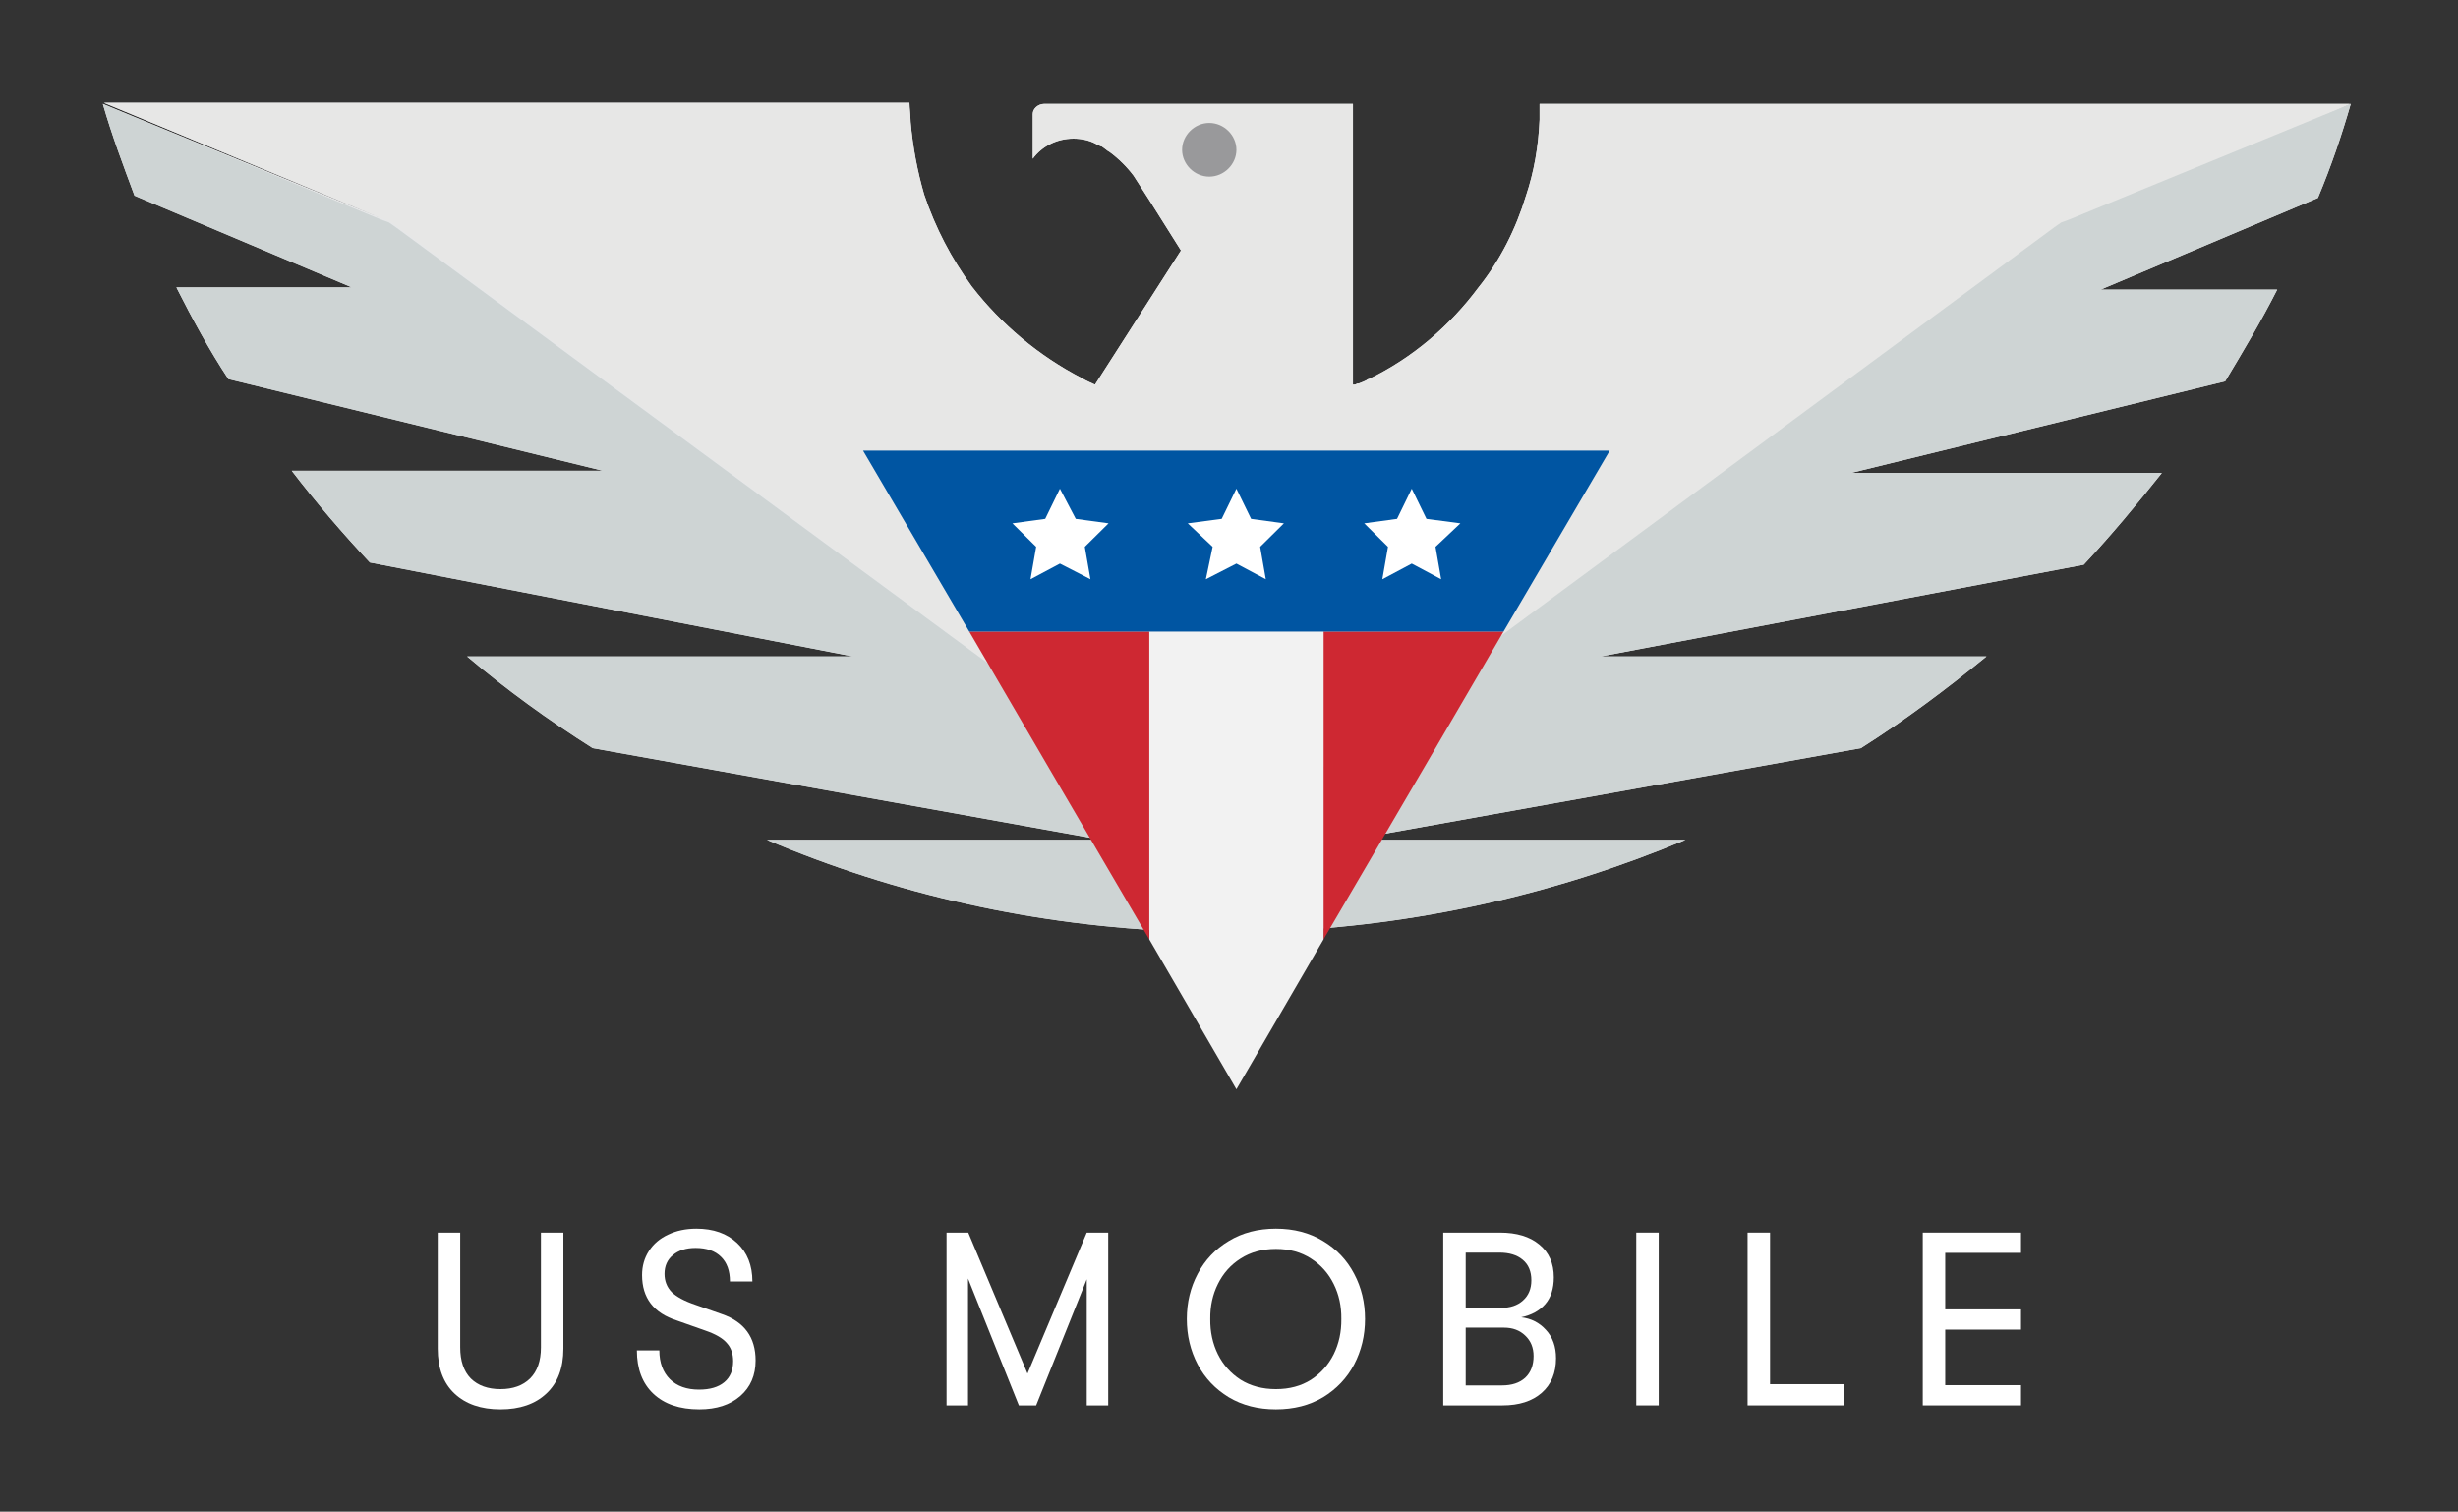 <svg xmlns:xlink="http://www.w3.org/1999/xlink" width="239" height="147" viewBox="0 0 239 147" fill="none" xmlns="http://www.w3.org/2000/svg" class="css-6c3ezp"><rect x="0" y="0" width="239" height="147" fill="#333333" stroke="none"/><path d="M228.57 10.109L201.29 21.311C201.29 21.311 228.46 10.217 228.46 10.109H149.81H149.7C149.7 10.652 149.7 11.088 149.7 11.631C149.59 14.242 149.15 16.743 148.38 19.027C147.39 22.29 145.85 25.335 143.76 27.945C141.01 31.643 137.38 34.797 133.09 36.863C132.98 36.863 132.87 36.972 132.87 36.972C132.65 37.081 132.43 37.189 132.1 37.298H131.99C131.77 37.407 131.77 37.407 131.66 37.407C131.66 37.407 131.66 37.407 131.55 37.407V10.109H128.47H114.94H105.81H101.52C100.97 10.109 100.42 10.544 100.42 11.088V11.958V15.438C101.3 14.242 102.73 13.48 104.38 13.48C105.26 13.48 106.14 13.698 106.8 14.133C106.91 14.133 107.02 14.242 107.13 14.242C107.46 14.459 107.68 14.677 107.9 14.785C108.78 15.438 109.55 16.199 110.21 17.069L111.75 19.462L114.83 24.356L106.47 37.407C106.03 37.189 105.7 37.081 105.15 36.754C100.97 34.579 97.34 31.534 94.48 27.836C92.5 25.117 90.96 22.181 89.86 18.918C89.2 16.634 88.76 14.35 88.54 11.849C88.54 11.196 88.43 10.544 88.43 10H10.11L37.06 21.202L10 10.109C10.88 13.154 11.98 16.09 13.08 19.027L34.2 27.945H17.15C18.69 30.99 20.34 34.035 22.21 36.863L58.62 45.781H28.37C30.79 48.935 33.32 51.871 35.96 54.699L82.93 63.835H45.42C49.27 67.097 53.34 70.034 57.63 72.753L107.13 81.671H74.57C87.11 87 100.64 90.045 114.94 90.589H119.23H123.52C137.82 90.045 151.46 86.891 163.89 81.671H131.33L180.94 72.753C185.23 70.034 189.3 66.989 193.15 63.835H155.64L202.61 54.917C205.25 52.089 207.78 49.044 210.2 45.999H179.95L216.36 37.081C218.12 34.144 219.88 31.208 221.42 28.162H204.26L225.38 19.244C226.7 16.09 227.69 13.154 228.57 10.109Z" fill="#E6E7E8"></path><path d="M117.47 19.353C119.779 19.353 121.65 17.503 121.65 15.22C121.65 12.938 119.779 11.088 117.47 11.088C115.162 11.088 113.29 12.938 113.29 15.22C113.29 17.503 115.162 19.353 117.47 19.353Z" fill="#99999B"></path><path d="M149.81 10.109H149.7C149.7 10.652 149.7 11.088 149.7 11.631C149.59 14.242 149.15 16.743 148.38 19.027C147.39 22.29 145.85 25.335 143.76 27.945C141.01 31.643 137.38 34.797 133.09 36.863C132.98 36.863 132.87 36.972 132.87 36.972C132.65 37.081 132.43 37.189 132.1 37.298H131.99C131.77 37.407 131.77 37.407 131.66 37.407C131.66 37.407 131.66 37.407 131.55 37.407V10.109H128.47H114.94H105.81H101.52C100.97 10.109 100.42 10.544 100.42 11.088V11.958V15.438C101.3 14.242 102.73 13.48 104.38 13.48C105.26 13.48 106.14 13.698 106.8 14.133C106.91 14.133 107.02 14.242 107.13 14.242C107.46 14.459 107.68 14.677 107.9 14.785C108.78 15.438 109.55 16.199 110.21 17.069L111.75 19.462L114.83 24.356L106.47 37.407C106.03 37.189 105.7 37.081 105.15 36.754C100.97 34.579 97.34 31.534 94.48 27.836C92.5 25.117 90.96 22.181 89.86 18.918C89.2 16.634 88.76 14.35 88.54 11.849C88.54 11.196 88.43 10.544 88.43 10H10.11L37.06 21.202L37.94 21.528L38.71 22.072L119.23 81.562L199.75 22.181L200.52 21.637L201.4 21.311C201.4 21.311 228.57 10.217 228.57 10.109H149.81ZM117.58 11.958C119.01 11.958 120.22 13.154 120.22 14.568C120.22 15.982 119.01 17.178 117.58 17.178C116.15 17.178 114.94 15.982 114.94 14.568C114.94 13.154 116.15 11.958 117.58 11.958Z" fill="#E7E7E6"></path><path d="M228.57 10.109L201.29 21.311L200.41 21.637L199.64 22.181L119.23 81.562L38.6 22.181L37.83 21.637L36.95 21.311L10 10.109C10.88 13.154 11.98 16.09 13.08 19.027L34.2 27.945H17.15C18.69 30.99 20.34 34.035 22.21 36.863L58.62 45.781H28.37C30.79 48.935 33.32 51.871 35.96 54.699L82.93 63.835H45.42C49.27 67.097 53.34 70.034 57.63 72.753L107.13 81.671H74.57C87.11 87 100.64 90.045 114.94 90.589H119.23H123.52C137.82 90.045 151.46 86.891 163.89 81.671H131.33L180.94 72.753C185.23 70.034 189.3 66.989 193.15 63.835H155.64L202.61 54.917C205.25 52.089 207.78 49.044 210.2 45.999H179.95L216.36 37.081C218.12 34.144 219.88 31.208 221.42 28.162H204.26L225.38 19.244C226.7 16.09 227.69 13.154 228.57 10.109Z" fill="#CED4D4"></path><path d="M128.689 43.824H120.219H110.759H83.919L94.259 61.442H110.759H128.689H146.179L156.519 43.824H128.689Z" fill="#0055A2"></path><path d="M146.179 61.442H128.689V91.35L138.369 74.819L146.179 61.442Z" fill="#CE2832"></path><path d="M111.75 61.442V91.35L120.22 105.924L128.69 91.35V61.442H111.75Z" fill="#F2F2F2"></path><path d="M110.759 61.442H94.259L102.069 74.819L111.749 91.35V61.442H110.759Z" fill="#CE2832"></path><path d="M120.219 47.521L121.649 50.457L124.839 50.892L122.529 53.176L123.079 56.33L120.219 54.807L117.249 56.33L117.909 53.176L115.489 50.892L118.789 50.457L120.219 47.521Z" fill="#FFFFFF"></path><path d="M137.269 47.521L138.699 50.457L141.999 50.892L139.579 53.176L140.129 56.33L137.269 54.807L134.409 56.33L134.959 53.176L132.649 50.892L135.839 50.457L137.269 47.521Z" fill="#FFFFFF"></path><path d="M103.059 47.521L104.599 50.457L107.789 50.892L105.479 53.176L106.029 56.33L103.059 54.807L100.199 56.33L100.749 53.176L98.439 50.892L101.629 50.457L103.059 47.521Z" fill="#FFFFFF"></path><path d="M48.66 137.051C46.772 137.051 45.283 136.539 44.196 135.515C43.108 134.491 42.563 133.035 42.563 131.147V119.867H44.748V131.027C44.748 132.339 45.092 133.347 45.779 134.051C46.483 134.739 47.444 135.083 48.66 135.083C49.876 135.083 50.836 134.739 51.539 134.051C52.243 133.347 52.596 132.339 52.596 131.027V119.867H54.779V131.147C54.779 133.035 54.227 134.491 53.123 135.515C52.035 136.539 50.547 137.051 48.66 137.051Z" fill="#FFFFFF"></path><path d="M67.998 137.051C66.094 137.051 64.606 136.547 63.534 135.539C62.462 134.531 61.926 133.123 61.926 131.315H64.11C64.11 132.499 64.454 133.435 65.142 134.123C65.83 134.795 66.774 135.131 67.974 135.131C69.03 135.131 69.846 134.891 70.422 134.411C70.998 133.931 71.286 133.251 71.286 132.371C71.286 131.635 71.078 131.043 70.662 130.595C70.262 130.131 69.574 129.731 68.598 129.395L65.814 128.411C63.558 127.691 62.43 126.219 62.43 123.995C62.43 123.115 62.654 122.331 63.102 121.643C63.55 120.955 64.174 120.427 64.974 120.059C65.774 119.675 66.686 119.483 67.71 119.483C69.358 119.483 70.678 119.947 71.67 120.875C72.662 121.803 73.158 123.051 73.158 124.619H70.974C70.974 123.579 70.686 122.779 70.11 122.219C69.534 121.643 68.71 121.355 67.638 121.355C66.71 121.355 65.974 121.587 65.43 122.051C64.886 122.499 64.614 123.107 64.614 123.875C64.614 124.579 64.846 125.171 65.31 125.651C65.79 126.115 66.55 126.523 67.59 126.875L70.182 127.787C72.374 128.539 73.47 130.043 73.47 132.299C73.47 133.739 72.974 134.891 71.982 135.755C70.99 136.619 69.662 137.051 67.998 137.051Z" fill="#FFFFFF"></path><path d="M92.035 119.867H94.147L99.907 133.571L105.668 119.867H107.756V136.667H105.668V124.403L100.748 136.667H99.067L94.124 124.331V136.667H92.035V119.867Z" fill="#FFFFFF"></path><path d="M124.062 137.051C122.318 137.051 120.79 136.659 119.478 135.875C118.166 135.075 117.158 134.011 116.454 132.683C115.75 131.339 115.398 129.867 115.398 128.267C115.398 126.667 115.75 125.203 116.454 123.875C117.158 122.531 118.166 121.467 119.478 120.683C120.79 119.883 122.318 119.483 124.062 119.483C125.806 119.483 127.334 119.883 128.646 120.683C129.958 121.467 130.966 122.531 131.67 123.875C132.374 125.203 132.726 126.667 132.726 128.267C132.726 129.867 132.374 131.339 131.67 132.683C130.966 134.011 129.958 135.075 128.646 135.875C127.334 136.659 125.806 137.051 124.062 137.051ZM124.062 135.083C125.374 135.083 126.51 134.779 127.47 134.171C128.43 133.547 129.166 132.723 129.678 131.699C130.19 130.659 130.438 129.515 130.422 128.267C130.438 127.019 130.19 125.883 129.678 124.859C129.166 123.819 128.43 122.995 127.47 122.387C126.51 121.763 125.374 121.451 124.062 121.451C122.75 121.451 121.606 121.763 120.63 122.387C119.67 122.995 118.934 123.819 118.422 124.859C117.91 125.883 117.662 127.019 117.678 128.267C117.662 129.515 117.91 130.659 118.422 131.699C118.934 132.723 119.67 133.547 120.63 134.171C121.606 134.779 122.75 135.083 124.062 135.083Z" fill="#FFFFFF"></path><path d="M147.915 128.099C148.875 128.211 149.675 128.619 150.315 129.323C150.971 130.027 151.299 130.947 151.299 132.083C151.299 133.507 150.835 134.627 149.907 135.443C148.979 136.259 147.707 136.667 146.091 136.667H140.331V119.867H145.851C147.467 119.867 148.739 120.251 149.667 121.019C150.611 121.787 151.083 122.851 151.083 124.211C151.083 125.315 150.803 126.187 150.243 126.827C149.683 127.467 148.907 127.891 147.915 128.099ZM142.515 121.811V127.187H145.923C146.835 127.187 147.555 126.947 148.083 126.467C148.627 125.987 148.899 125.331 148.899 124.499C148.899 123.635 148.619 122.971 148.059 122.507C147.515 122.043 146.755 121.811 145.779 121.811H142.515ZM146.043 134.723C147.003 134.723 147.755 134.475 148.299 133.979C148.843 133.467 149.115 132.763 149.115 131.867C149.115 131.051 148.843 130.387 148.299 129.875C147.771 129.363 147.083 129.107 146.235 129.107H142.515V134.723H146.043Z" fill="#FFFFFF"></path><path d="M159.1 119.867H161.284V136.667H159.1V119.867Z" fill="#FFFFFF"></path><path d="M169.923 119.867H172.107V134.603H179.259V136.667H169.923V119.867Z" fill="#FFFFFF"></path><path d="M186.957 119.867H196.509V121.835H189.141V127.331H196.509V129.299H189.141V134.699H196.509V136.667H186.957V119.867Z" fill="#FFFFFF"></path></svg>